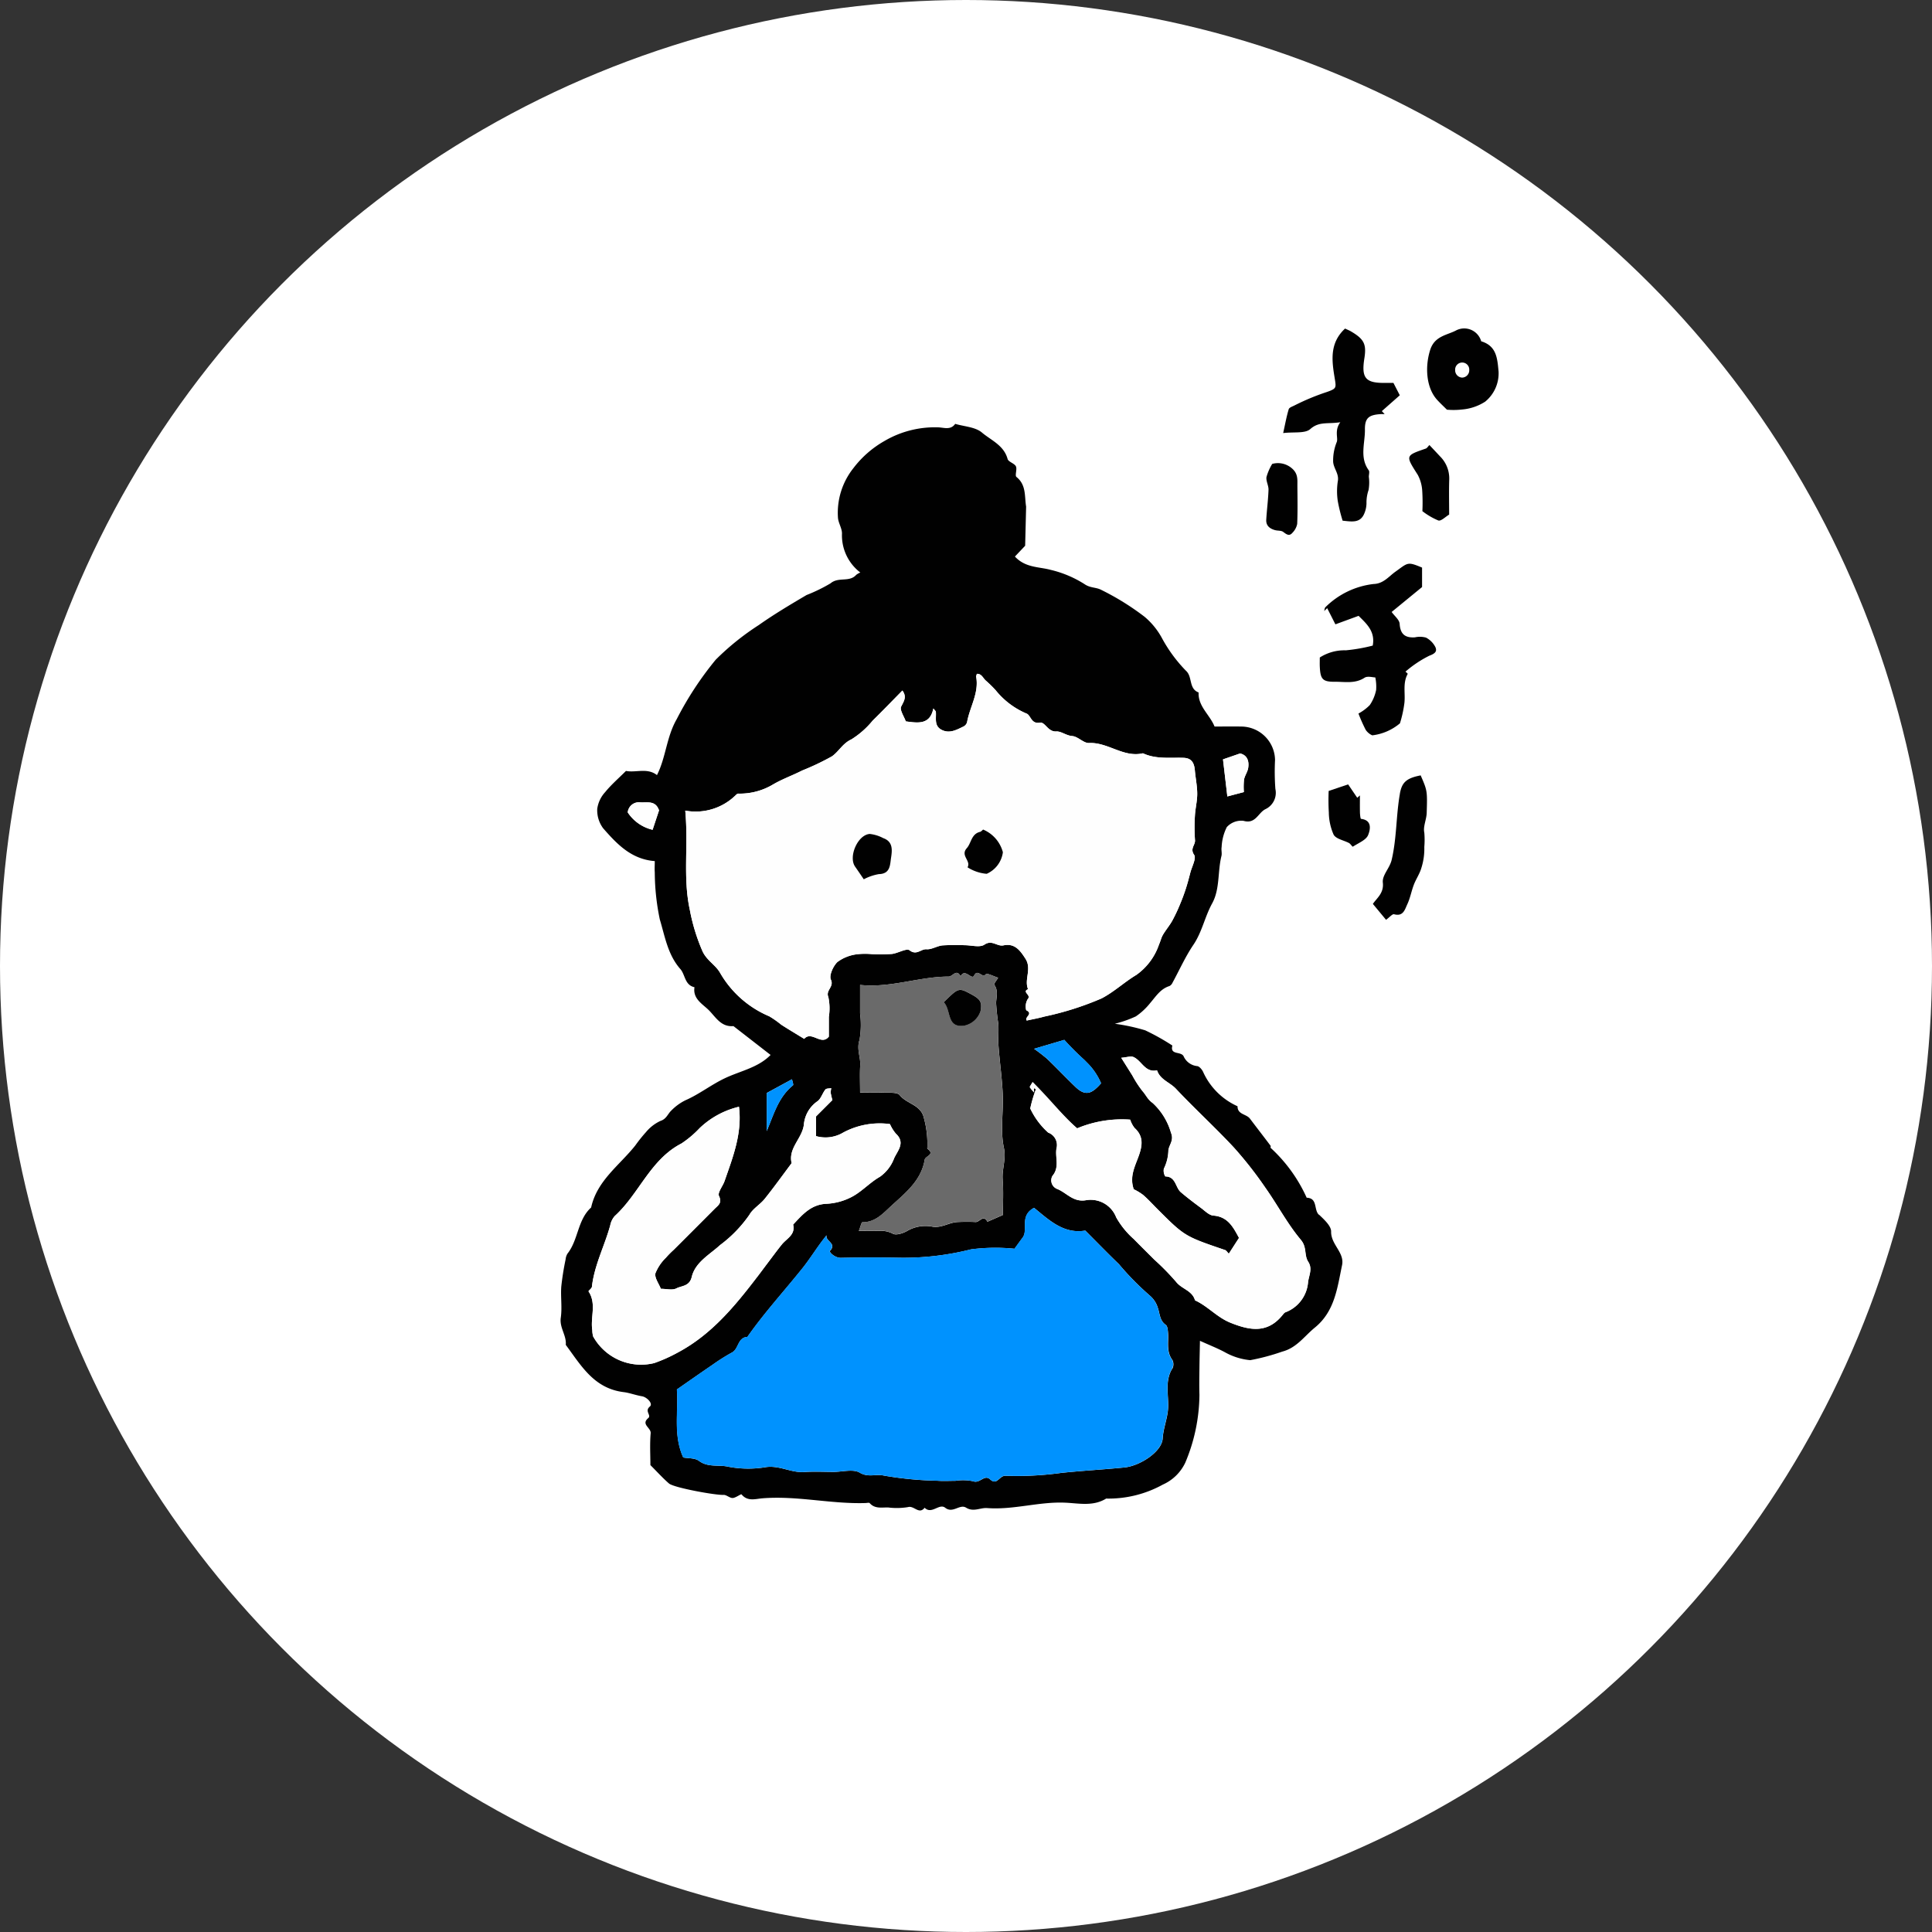 <svg xmlns="http://www.w3.org/2000/svg" xmlns:xlink="http://www.w3.org/1999/xlink" width="200" height="200" viewBox="0 0 200 200">
  <rect x="0" y="0" width="200" height="200" fill="#333333" stroke="none"/>
  <defs>
    <clipPath id="clip-path">
      <rect id="長方形_279" data-name="長方形 279" width="97.121" height="122.366" fill="none"/>
    </clipPath>
  </defs>
  <g id="feature_pic02" transform="translate(-591 -10798)">
    <circle id="楕円形_35" data-name="楕円形 35" cx="100" cy="100" r="100" transform="translate(591 10798)" fill="#fff"/>
    <g id="グループ_1098" data-name="グループ 1098" transform="translate(649.027 10832)">
      <g id="グループ_1097" data-name="グループ 1097" clip-path="url(#clip-path)">
        <path id="パス_262" data-name="パス 262" d="M78.5,107.207c-.542-.52-.1-1.722-1.26-1.76a15.781,15.781,0,0,0-3.727-5.158c-.038-.033.027-.173-.01-.222-.709-.94-1.43-1.872-2.141-2.811-.368-.486-1.291-.413-1.28-1.278a7.084,7.084,0,0,1-3.552-3.531c-.111-.263-.414-.619-.639-.627a1.728,1.728,0,0,1-1.4-1.036c-.3-.512-1.419-.084-1.155-1.091a23.517,23.517,0,0,0-2.812-1.575,20.243,20.243,0,0,0-3.145-.681,11.933,11.933,0,0,0,2.178-.763,6.753,6.753,0,0,0,1.472-1.368c.592-.685,1.067-1.477,2.005-1.772a.678.678,0,0,0,.307-.327c.721-1.317,1.334-2.707,2.172-3.943.9-1.33,1.179-2.9,1.944-4.29.812-1.474.556-3.28.96-4.907.072-.29-.037-.622.019-.92a5.077,5.077,0,0,1,.535-2.066,2.018,2.018,0,0,1,1.73-.649c1.254.366,1.513-.84,2.27-1.209A1.873,1.873,0,0,0,74,63.129a24.142,24.142,0,0,1-.035-3,3.517,3.517,0,0,0-3.528-3.458c-.917-.019-1.835,0-2.733,0-.5-1.239-1.716-2.082-1.652-3.528-1.042-.388-.615-1.619-1.3-2.239a15.108,15.108,0,0,1-2.477-3.356,7.639,7.639,0,0,0-1.806-2.232,26.8,26.8,0,0,0-4.587-2.838c-.524-.233-1.069-.155-1.642-.552a11.426,11.426,0,0,0-3.53-1.482c-1.19-.322-2.592-.2-3.673-1.371l1.06-1.118.1-4.049c-.176-1.069.032-2.242-1-3.072-.188-.151.094-.8-.06-1.105s-.775-.453-.858-.758c-.385-1.417-1.71-1.933-2.657-2.734-.686-.58-1.829-.621-2.768-.9-.446.648-1.122.4-1.689.364a10.3,10.3,0,0,0-5.656,1.423A10.614,10.614,0,0,0,30.31,29.93a7.433,7.433,0,0,0-1.594,5.094c.031.559.418,1.105.419,1.657a4.835,4.835,0,0,0,1.9,4.046,1.668,1.668,0,0,0-.425.239c-.706.8-1.84.18-2.659.88a16.875,16.875,0,0,1-2.482,1.21c-1.677.989-3.357,1.987-4.946,3.108a26.874,26.874,0,0,0-4.458,3.587,34.117,34.117,0,0,0-4.037,6.153c-1.065,1.845-1.122,3.983-2.047,5.793-1-.787-2.179-.227-3.208-.431-.766.765-1.531,1.426-2.16,2.2A3.216,3.216,0,0,0,3.8,65.18,3.124,3.124,0,0,0,4.409,67.2c1.414,1.614,2.9,3.212,5.346,3.4,0,.43-.028.8,0,1.172a24.306,24.306,0,0,0,.522,4.871c.53,1.749.82,3.648,2.124,5.129.518.589.442,1.66,1.465,1.884-.174,1.1.662,1.631,1.317,2.219C16,86.6,16.516,87.8,17.9,87.681l3.843,2.985c-1.272,1.315-3.136,1.654-4.73,2.411-1.437.683-2.673,1.671-4.123,2.3a5.384,5.384,0,0,0-1.414,1.036c-.381.35-.5.882-1.137,1.085a4.3,4.3,0,0,0-1.494,1.157,15.347,15.347,0,0,0-1.106,1.383c-1.637,2.06-3.961,3.631-4.572,6.421-1.416,1.278-1.314,3.336-2.442,4.766a1.384,1.384,0,0,0-.2.605,28.283,28.283,0,0,0-.448,2.812c-.078,1.072.1,2.172-.052,3.228-.151,1.037.61,1.83.516,2.808,1.583,2.13,2.911,4.516,6,4.893.6.073,1.24.322,1.89.429.515.085,1.173.765.815,1.061-.585.485.192.9-.169,1.2-.779.656.3.99.253,1.564-.1,1.132-.028,2.278-.028,3.3.712.712,1.282,1.344,1.919,1.9.5.441,4.829,1.228,5.648,1.184.31-.016.637.333.95.322s.863-.442.918-.375c.618.765,1.454.464,2.151.408,3.581-.29,7.1.6,10.667.489.154,0,.382-.067.45.01.535.607,1.239.435,1.9.448a7.152,7.152,0,0,0,2.067-.038c.629-.182,1.138.813,1.719.067.725.737,1.506-.49,2.127,0,.8.632,1.5-.419,2.167-.007.768.476,1.475-.013,2.165.04,2.747.21,5.393-.685,8.13-.556,1.391.066,2.87.4,4.2-.426a11.624,11.624,0,0,0,5.866-1.446,4.677,4.677,0,0,0,2.329-2.275,18.445,18.445,0,0,0,1.464-7.021c-.029-.923-.011-1.848,0-2.772.008-.89.033-1.78.053-2.817,1,.451,1.8.765,2.55,1.164a6.651,6.651,0,0,0,2.654.839,22.5,22.5,0,0,0,3.32-.888c1.493-.39,2.285-1.6,3.37-2.485,2.07-1.684,2.324-4.125,2.817-6.461.276-1.31-1.159-2.124-1.133-3.48.011-.581-.729-1.247-1.251-1.748M70.347,59.458c.729.172.953.771.837,1.505-.065.411-.355.784-.429,1.2a7.268,7.268,0,0,0-.018,1.293l-1.71.454c-.142-1.211-.294-2.508-.45-3.837l1.769-.611m-60.815,7.9a4.245,4.245,0,0,1-2.576-1.8A1.159,1.159,0,0,1,8.265,64.52c.736.039,1.574-.217,1.93.829l-.664,2.005m12.051,19.3a10.633,10.633,0,0,1-5.053-4.465c-.46-.832-1.378-1.284-1.826-2.244a19.85,19.85,0,0,1-1.323-4.316c-.724-3.332-.13-6.656-.469-10.256a5.907,5.907,0,0,0,5.128-1.507c.111-.094.235-.253.352-.252a6.708,6.708,0,0,0,3.547-.913c.994-.592,2.077-.968,3.077-1.48A26.1,26.1,0,0,0,28.1,59.752c.713-.5,1.1-1.336,2.011-1.754a8.949,8.949,0,0,0,2.2-1.941c1.038-1.019,2.048-2.068,3.08-3.115.473.644.172,1.073-.126,1.657-.177.347.3,1.028.477,1.535,1.275.173,2.509.37,2.854-1.337.11.15.254.256.262.373.046.663-.192,1.426.584,1.834.828.434,1.565,0,2.288-.345a.727.727,0,0,0,.359-.452c.279-1.571,1.248-3.005.94-4.694-.012-.064.031-.138.071-.3.509-.027.649.484.949.72a12.781,12.781,0,0,1,.988.968,8.169,8.169,0,0,0,3.161,2.406c.514.16.474,1.13,1.443.961.52-.09.81.967,1.686.911.5-.032,1.014.426,1.642.474.6.046,1.175.748,1.741.721,1.965-.093,3.573,1.538,5.581,1.063,1.346.63,2.782.423,4.194.47.784.026,1.106.437,1.181,1.3.071.811.243,1.618.245,2.428,0,.755-.2,1.509-.239,2.268a19.2,19.2,0,0,0,.008,2.537c.04.5-.546.856-.089,1.514.244.352-.23,1.21-.393,1.836-.144.554-.288,1.11-.464,1.654s-.372,1.077-.594,1.6a17.475,17.475,0,0,1-.82,1.737c-.283.5-.668.952-.961,1.451-.177.3-.248.666-.4.988a6.368,6.368,0,0,1-2.347,3.157c-1.245.745-2.33,1.779-3.613,2.439a31.08,31.08,0,0,1-5.912,1.875c-.6.17-1.224.279-1.821.413-.287-.351.728-.69-.057-1.068a1.476,1.476,0,0,1,.169-1.169c.385-.412-.656-.721.022-1.01-.422-1.012.409-2.09-.267-3.149-.573-.9-1.13-1.627-2.281-1.386-.662.138-1.18-.614-1.969-.076-.474.322-1.345.059-2.037.059a22.965,22.965,0,0,0-2.306.019c-.561.057-1.117.442-1.654.4-.579-.044-1.02.673-1.75.109-.318-.246-1.2.305-1.836.377a18.5,18.5,0,0,1-2.075.018,7.175,7.175,0,0,0-1.61.024,4.251,4.251,0,0,0-1.951.792c-.44.425-.878,1.392-.677,1.821.359.766-.568,1.091-.262,1.808a5.631,5.631,0,0,1,.051,2.055v2.04c-.794.987-1.771-.645-2.549.228-.8-.49-1.6-.966-2.389-1.473a9.859,9.859,0,0,0-1.252-.876M55.954,93.6c-.089.106-.175.2-.258.286s-.166.163-.246.235a2.206,2.206,0,0,1-.516.364c-.529.242-1.024.072-1.623-.5-.99-.951-1.934-1.95-2.923-2.9a16.874,16.874,0,0,0-1.367-1.052l3.129-.925a27.806,27.806,0,0,0,2.059,2.06q.132.13.262.264A6.678,6.678,0,0,1,55.954,93.6m-10.187,10c.1,1.22.023,2.455.023,3.637l-1.6.7a.746.746,0,0,0-.234-.288.3.3,0,0,0-.23-.043c-.254.052-.5.375-.761.36-.614-.035-1.231-.028-1.846,0-.879.034-1.631.618-2.583.487a3.759,3.759,0,0,0-2.592.4c-.44.271-1.223.524-1.552.314a2.7,2.7,0,0,0-1.511-.278c-.595-.035-1.193-.008-2-.008.172-.438.271-.893.363-.892,1.338.019,2.159-.928,2.993-1.694,1.463-1.345,3.1-2.613,3.462-4.786.063-.382,1.126-.532.265-1.144a10.03,10.03,0,0,0-.348-3.16c-.305-1.4-1.779-1.453-2.5-2.372-.262-.331-1.114-.232-1.7-.262-.755-.039-1.514-.009-2.406-.009,0-.994-.043-1.9.012-2.806.054-.876-.393-1.682-.071-2.639a9.013,9.013,0,0,0,.058-2.751V83.421c3.168.334,6.1-.862,9.174-.865.41,0,.814-.851,1.229-.023.447-.9,1.153.426,1.4-.076.386-.782.838.359,1.234-.16.092-.121.812.236,1.253.376-.16.28-.469.639-.4.732.434.611.219,1.223.19,1.868a21.631,21.631,0,0,0,.234,2.195c.046.767-.037,1.542.02,2.307.122,1.658.365,3.309.435,4.968.078,1.843-.265,3.754.115,5.519.262,1.213-.214,2.221-.121,3.334M21.34,94.609l2.62-1.424c.042.23.181.562.1.626-1.559,1.271-2.006,3.1-2.722,4.739ZM9.663,122.576a5.675,5.675,0,0,1-6.291-2.771,2.815,2.815,0,0,1-.086-.657c-.207-1.321.458-2.728-.387-4-.036-.054.329-.3.348-.477.249-2.24,1.313-4.235,1.9-6.373a2.029,2.029,0,0,1,.465-.952c2.524-2.3,3.676-5.844,6.907-7.511a10.677,10.677,0,0,0,1.882-1.59,8.866,8.866,0,0,1,4.07-2.21c.345,2.761-.632,5.213-1.489,7.685-.186.536-.747,1.2-.582,1.546.357.74-.091.976-.448,1.335q-2.114,2.128-4.24,4.244a9.51,9.51,0,0,0-.809.821,4.659,4.659,0,0,0-1.083,1.613c-.1.469.351,1.053.563,1.6.564,0,1.189.175,1.609-.043.557-.289,1.355-.2,1.59-1.185.368-1.539,1.88-2.326,2.936-3.3a13.443,13.443,0,0,0,3.032-3.131c.362-.646,1.111-1.062,1.589-1.658.963-1.2,1.86-2.455,2.784-3.688-.373-1.555,1.072-2.532,1.263-3.959a3.286,3.286,0,0,1,1.381-2.43c.386-.247.534-.846.851-1.235.1-.127.4-.1.608-.138a2.078,2.078,0,0,0-.058.488,6.369,6.369,0,0,0,.176.741l-1.7,1.7v2.031a3.576,3.576,0,0,0,2.813-.364,7.977,7.977,0,0,1,4.842-.881,4.054,4.054,0,0,0,.616.993c1.02.947.156,1.783-.186,2.557a4.108,4.108,0,0,1-1.46,1.9c-1.1.624-1.925,1.6-3.03,2.142a6.286,6.286,0,0,1-2.481.658c-1.624.055-2.516,1.125-3.48,2.154.258,1.054-.663,1.432-1.167,2.056s-.984,1.283-1.472,1.927c-.354.468-.7.941-1.058,1.407-2.321,3.038-4.739,5.979-8.19,7.828a16.172,16.172,0,0,1-2.528,1.134m53.664.553c-.769,1.269-.385,2.648-.423,3.975-.033,1.118-.5,2.127-.568,3.26-.079,1.364-2.344,2.838-3.954,3-2.163.216-4.343.334-6.491.557a33.949,33.949,0,0,1-5.815.306c-.654-.045-.883,1.045-1.6.373-.6-.561-1.068.471-1.768.189a5.213,5.213,0,0,0-1.829-.042c-.615,0-1.233.037-1.846-.007a36.766,36.766,0,0,1-5.56-.535c-.821-.189-1.618.223-2.493-.3-.68-.407-1.8-.081-2.721-.081-1,0-2-.058-3,.014-1.361.1-2.567-.7-3.969-.513a10.974,10.974,0,0,1-3.9-.033c-1-.237-2.108.1-3.057-.609-.417-.313-1.115-.253-1.627-.352-1.059-2.32-.484-4.746-.656-7.042,1.293-.9,2.481-1.733,3.683-2.55a20.656,20.656,0,0,1,2.013-1.271c.721-.377.58-1.564,1.6-1.617,1.745-2.493,3.8-4.736,5.7-7.108.864-1.081,1.573-2.285,2.5-3.416-.182.617,1.1.81.348,1.617-.109.118.5.734,1.136.72q3-.066,6-.009a28.572,28.572,0,0,0,7.479-.87,19.567,19.567,0,0,1,4.487-.061l.9-1.235c.5-.855-.373-2.193,1.126-3,1.528,1.239,3.053,2.739,5.3,2.356,1.2,1.2,2.323,2.358,3.487,3.478a29.071,29.071,0,0,0,3.214,3.265,2.666,2.666,0,0,1,.812,1.261c.221.613.179,1.308.82,1.755.181.126.211.526.236.807.082.95-.208,1.942.448,2.824a.994.994,0,0,1,0,.9m14.054-9.011a3.634,3.634,0,0,1-2.345,3.175c-.131.051-.231.2-.328.32-1.561,1.9-3.382,1.559-5.37.758-1.384-.557-2.339-1.71-3.661-2.315-.273-1.015-1.383-1.172-1.956-1.912a25.794,25.794,0,0,0-2.262-2.306c-.708-.708-1.422-1.409-2.121-2.125a8.7,8.7,0,0,1-1.821-2.246,2.833,2.833,0,0,0-3.1-1.78c-1.346.25-2.021-.768-3.012-1.162a.953.953,0,0,1-.491-1.348c.774-.914.259-1.909.422-2.844a1.364,1.364,0,0,0-.854-1.637,7.787,7.787,0,0,1-1.862-2.5,13.556,13.556,0,0,1,.57-1.948c-.249-.3-.206,0-.163.3a3.6,3.6,0,0,1-.447-.543c-.035-.061.112-.225.29-.551,2.041,2.051,3.189,3.59,4.605,4.8a12.012,12.012,0,0,1,5.489-.9,2.732,2.732,0,0,0,.451.858c.934.847.824,1.783.45,2.847-.385,1.1-1,2.172-.532,3.5a5.688,5.688,0,0,1,.96.58c.524.45.989.969,1.479,1.459,2.829,2.829,2.83,2.827,7.015,4.254.131.045.221.21.389.378l1.055-1.635c-.591-1.092-1.143-2.2-2.65-2.309-.444-.033-.872-.485-1.277-.785-.711-.526-1.419-1.061-2.093-1.635-.576-.49-.5-1.622-1.61-1.635a1.109,1.109,0,0,1-.149-.8,4.513,4.513,0,0,0,.469-1.9c.076-.6.6-1.031.267-1.824a6.673,6.673,0,0,0-1.9-3.082c-.522-.361-.688-.831-1.039-1.215a11.008,11.008,0,0,1-1.059-1.63l-1.152-1.831c.571-.045.984-.2,1.272-.076.851.376,1.2,1.648,2.434,1.375.318.97,1.327,1.241,1.955,1.909,1.95,2.075,4.061,4,6,6.084a40.183,40.183,0,0,1,3.274,4.18c1.254,1.773,2.275,3.731,3.666,5.381.642.762.317,1.578.754,2.255.447.693.115,1.315-.009,2.052" transform="translate(0 -15.459)" fill="#010101"/>
        <path id="パス_263" data-name="パス 263" d="M212.6,70.133a2.339,2.339,0,0,0-1.137-.027c-1.011.066-1.515-.317-1.584-1.4-.027-.418-.529-.806-.828-1.226L212.2,64.9V62.886c-1.541-.646-1.446-.512-2.779.44-.654.466-1.217,1.228-2.231,1.258a8.433,8.433,0,0,0-4.993,2.4c-.089.088-.088.268-.128.4l.309-.3.85,1.676,2.4-.879c.835.823,1.743,1.624,1.464,3.08a17.546,17.546,0,0,1-2.788.489,4.735,4.735,0,0,0-2.692.743c0,.311-.012.62,0,.927.06,1.33.289,1.595,1.576,1.586,1.028-.007,2.079.222,3.06-.419.308-.2.859-.031,1.112-.031a4.744,4.744,0,0,1,.085,1.3,4.285,4.285,0,0,1-.657,1.561,4.881,4.881,0,0,1-1.173.878,16.642,16.642,0,0,0,.751,1.689,1.6,1.6,0,0,0,.678.567,5.446,5.446,0,0,0,2.866-1.243,12.2,12.2,0,0,0,.462-2.114c.111-1-.192-2.039.339-3,.02-.037-.2-.209-.229-.237a11.734,11.734,0,0,1,2.468-1.648c.588-.214.822-.443.636-.877a2.265,2.265,0,0,0-.983-1" transform="translate(-123.015 -38.129)" fill="#010101"/>
        <path id="パス_264" data-name="パス 264" d="M197.824,9.725c-.639.858-.205,1.654-.375,2.057a5.08,5.08,0,0,0-.372,1.922c-.022.744.635,1.306.487,2.119a6.81,6.81,0,0,0-.005,2.068,16.922,16.922,0,0,0,.5,2.027c.953.1,1.824.275,2.243-.739a2.773,2.773,0,0,0,.228-1.052,4.027,4.027,0,0,1,.214-1.377,4.515,4.515,0,0,0,.029-1.374c0-.23.1-.53-.014-.681-.962-1.323-.371-2.807-.391-4.2-.018-1.241.44-1.52,1.59-1.606.15-.011.3,0,.453,0l-.292-.312,1.859-1.64-.659-1.282c-.379,0-.762.005-1.145,0-1.77-.029-2.174-.581-1.863-2.54.235-1.482-.031-2.006-1.438-2.821-.122-.071-.257-.122-.56-.264-1.608,1.488-1.377,3.293-1.087,5.057.178,1.083.225,1.144-.768,1.5a24.088,24.088,0,0,0-3.345,1.384c-.225.121-.575.224-.632.408-.225.73-.357,1.488-.575,2.469,1.12-.135,2.265.066,2.807-.414.922-.817,1.794-.5,3.11-.707" transform="translate(-117.099 -0.018)" fill="#010101"/>
        <path id="パス_265" data-name="パス 265" d="M218.524,120.6c-.4,2.266-.32,4.582-.852,6.844-.207.882-1,1.579-.913,2.358.124,1.09-.639,1.609-1.031,2.2l1.363,1.645c.372-.269.656-.622.83-.575.958.262,1.122-.505,1.374-1.043.3-.639.421-1.357.676-2.02.228-.594.61-1.137.781-1.744a6.508,6.508,0,0,0,.3-2.16,8.721,8.721,0,0,0,0-1.48c-.141-.628.225-1.351.247-2.037.074-2.322.053-2.323-.623-3.891-1.537.29-1.954.776-2.155,1.9" transform="translate(-131.635 -72.429)" fill="#010101"/>
        <path id="パス_266" data-name="パス 266" d="M188.326,42.723c.277.076.629.026.835.181.331.249.621.487.949.1a1.8,1.8,0,0,0,.5-.925c.056-1.3.031-2.595.021-3.893-.005-.662.094-1.286-.557-1.85a2.206,2.206,0,0,0-2.051-.469,5.491,5.491,0,0,0-.592,1.356c-.063.42.224.883.21,1.322-.034,1.035-.173,2.066-.234,3.1-.037.621.373.932.919,1.08" transform="translate(-114.352 -21.843)" fill="#010101"/>
        <path id="パス_267" data-name="パス 267" d="M228.563,32.129c-.361-.391-.727-.775-1.091-1.163-.157.157-.246.321-.377.366-2.132.736-2.106.715-.833,2.714a3.959,3.959,0,0,1,.464,1.641,19.191,19.191,0,0,1,.018,2.122,7.207,7.207,0,0,0,1.657.968c.285.081.726-.384,1.114-.612,0-1.213-.031-2.441.01-3.666a3.216,3.216,0,0,0-.962-2.37" transform="translate(-137.526 -18.895)" fill="#010101"/>
        <path id="パス_268" data-name="パス 268" d="M207.3,124.652c-.06-.007-.1-.4-.11-.612-.014-.6-.005-1.21-.005-1.815l-.277.245-.943-1.386-2.014.677a22.009,22.009,0,0,0,.016,2.244,5.824,5.824,0,0,0,.5,2.29c.26.446,1.057.575,1.6.864.129.068.34.4.389.37.624-.4,1.374-.694,1.579-1.2s.473-1.541-.742-1.677" transform="translate(-124.434 -73.884)" fill="#010101"/>
        <path id="パス_269" data-name="パス 269" d="M45.435,129.515c.778-.873,1.756.759,2.549-.228v-2.04a5.625,5.625,0,0,0-.051-2.056c-.306-.716.621-1.042.262-1.808-.2-.429.238-1.4.677-1.821a4.247,4.247,0,0,1,1.951-.792,7.175,7.175,0,0,1,1.61-.024,18.5,18.5,0,0,0,2.075-.018c.638-.072,1.517-.624,1.836-.377.73.564,1.171-.153,1.75-.109.536.041,1.092-.345,1.654-.4a22.967,22.967,0,0,1,2.306-.019c.693,0,1.564.263,2.037-.059.789-.537,1.307.215,1.969.076,1.151-.241,1.708.488,2.281,1.386.676,1.06-.155,2.137.267,3.149-.677.289.363.6-.022,1.01a1.476,1.476,0,0,0-.169,1.169c.785.378-.23.716.057,1.068.6-.134,1.217-.243,1.821-.413a31.093,31.093,0,0,0,5.913-1.875c1.282-.66,2.367-1.694,3.613-2.439a6.367,6.367,0,0,0,2.347-3.157c.149-.322.219-.685.4-.988.293-.5.678-.946.961-1.451a17.473,17.473,0,0,0,.819-1.737c.222-.523.418-1.059.594-1.6s.32-1.1.465-1.654c.163-.626.638-1.484.393-1.836-.457-.658.129-1.018.089-1.514a19.129,19.129,0,0,1-.009-2.537c.041-.759.242-1.512.239-2.268,0-.81-.175-1.617-.245-2.428-.075-.861-.4-1.272-1.181-1.3-1.412-.046-2.848.161-4.194-.47-2.008.475-3.616-1.156-5.581-1.063-.566.027-1.144-.675-1.741-.721-.628-.048-1.137-.506-1.642-.474-.876.055-1.166-1-1.686-.911-.969.169-.929-.8-1.443-.962a8.165,8.165,0,0,1-3.161-2.405,12.781,12.781,0,0,0-.988-.969c-.3-.236-.44-.746-.95-.72-.039.157-.082.231-.071.3.308,1.688-.661,3.122-.94,4.694a.727.727,0,0,1-.359.452c-.723.345-1.46.779-2.288.345-.776-.407-.538-1.17-.584-1.834-.008-.117-.153-.223-.262-.373-.345,1.707-1.579,1.51-2.854,1.337-.176-.507-.654-1.189-.477-1.535.3-.584.6-1.013.127-1.657-1.032,1.047-2.041,2.1-3.08,3.115a8.957,8.957,0,0,1-2.2,1.941c-.912.418-1.3,1.259-2.01,1.754a26.108,26.108,0,0,1-3.082,1.468c-1,.513-2.082.888-3.077,1.48a6.71,6.71,0,0,1-3.547.913c-.117,0-.24.157-.352.252a5.907,5.907,0,0,1-5.128,1.507c.339,3.6-.255,6.924.469,10.256a19.851,19.851,0,0,0,1.323,4.316c.448.96,1.366,1.412,1.826,2.244a10.632,10.632,0,0,0,5.053,4.465,9.916,9.916,0,0,1,1.252.876c.786.508,1.592.984,2.389,1.473m16.832-19.739c.472-.525.459-1.467,1.369-1.689.121-.029.217-.158.32-.237A3.519,3.519,0,0,1,66,110.2a2.84,2.84,0,0,1-1.676,2.232,4.341,4.341,0,0,1-1.983-.672c.39-.686-.774-1.2-.076-1.981M52.219,108.3a3.9,3.9,0,0,1,1.4.434c1.053.377.918,1.3.8,2.072-.106.7-.069,1.627-1.262,1.652A5.291,5.291,0,0,0,51.6,113c-.347-.509-.617-.914-.9-1.314-.714-1.017.267-3.3,1.516-3.382" transform="translate(-20.212 -55.973)" fill="#fefefe"/>
        <path id="パス_270" data-name="パス 270" d="M81.725,246.445c-.025-.281-.055-.681-.235-.807-.641-.446-.6-1.142-.82-1.755a2.667,2.667,0,0,0-.812-1.261,29.077,29.077,0,0,1-3.214-3.265c-1.164-1.12-2.289-2.28-3.487-3.477-2.246.384-3.771-1.117-5.3-2.356-1.5.8-.623,2.142-1.126,3l-.9,1.236a19.544,19.544,0,0,0-4.487.061,28.574,28.574,0,0,1-7.479.87q-3-.057-6,.009c-.631.014-1.245-.6-1.136-.72.747-.807-.531-1-.348-1.617-.926,1.131-1.636,2.335-2.5,3.416-1.9,2.372-3.951,4.615-5.7,7.108-1.017.053-.876,1.24-1.6,1.617a20.709,20.709,0,0,0-2.013,1.271c-1.2.816-2.39,1.653-3.683,2.55.172,2.3-.4,4.722.656,7.042.513.1,1.21.039,1.627.352.948.713,2.052.372,3.057.609a10.981,10.981,0,0,0,3.9.033c1.4-.19,2.607.612,3.969.513.995-.072,2-.014,3-.014.923,0,2.041-.326,2.72.081.875.523,1.673.112,2.493.3a36.763,36.763,0,0,0,5.56.536c.612.044,1.23.007,1.846.007a5.22,5.22,0,0,1,1.829.042c.7.283,1.169-.749,1.768-.189.719.672.948-.418,1.6-.373a33.908,33.908,0,0,0,5.815-.306c2.148-.223,4.328-.341,6.492-.557,1.61-.161,3.875-1.634,3.954-3,.065-1.134.536-2.143.568-3.26.038-1.327-.347-2.706.423-3.975a1,1,0,0,0,0-.895c-.656-.883-.366-1.875-.448-2.824" transform="translate(-18.849 -142.494)" fill="#0092fe"/>
        <path id="パス_271" data-name="パス 271" d="M24.916,221.271c.356-.467.7-.939,1.058-1.407.488-.644.964-1.3,1.472-1.927s1.424-1,1.166-2.056c.964-1.03,1.857-2.1,3.481-2.154a6.293,6.293,0,0,0,2.481-.658c1.106-.543,1.934-1.518,3.03-2.142a4.109,4.109,0,0,0,1.461-1.9c.342-.775,1.206-1.61.186-2.557a4.045,4.045,0,0,1-.616-.994,7.978,7.978,0,0,0-4.843.881,3.572,3.572,0,0,1-2.813.364v-2.031l1.7-1.7a6.365,6.365,0,0,1-.176-.741,2.075,2.075,0,0,1,.058-.488c-.209.042-.5.011-.608.138-.317.389-.465.987-.851,1.234a3.285,3.285,0,0,0-1.381,2.43c-.191,1.426-1.636,2.4-1.263,3.959-.924,1.232-1.822,2.486-2.784,3.688-.478.6-1.227,1.013-1.589,1.658a13.446,13.446,0,0,1-3.032,3.131c-1.056.978-2.568,1.765-2.935,3.3-.235.983-1.033.9-1.59,1.185-.42.218-1.044.043-1.609.043-.212-.546-.662-1.13-.563-1.6a4.656,4.656,0,0,1,1.083-1.613,9.562,9.562,0,0,1,.809-.821q2.121-2.121,4.24-4.244c.357-.359.8-.595.448-1.335-.165-.341.4-1.01.582-1.546.858-2.472,1.834-4.923,1.489-7.685a8.867,8.867,0,0,0-4.07,2.211,10.668,10.668,0,0,1-1.882,1.59c-3.231,1.666-4.383,5.215-6.907,7.511a2.033,2.033,0,0,0-.465.952c-.583,2.138-1.647,4.133-1.9,6.373-.019.175-.384.423-.348.477.845,1.27.18,2.677.387,4a2.8,2.8,0,0,0,.086.657,5.675,5.675,0,0,0,6.291,2.771,16.2,16.2,0,0,0,2.527-1.134c3.451-1.849,5.87-4.79,8.19-7.828" transform="translate(-4.535 -123.116)" fill="#fefefe"/>
        <path id="パス_272" data-name="パス 272" d="M152.736,212.34c-1.391-1.65-2.411-3.608-3.666-5.381a40.27,40.27,0,0,0-3.273-4.18c-1.937-2.086-4.049-4.009-6-6.084-.628-.669-1.638-.939-1.955-1.91-1.235.273-1.583-1-2.434-1.374-.288-.127-.7.031-1.272.076l1.152,1.831a11.009,11.009,0,0,0,1.059,1.63c.351.384.517.853,1.039,1.215a6.672,6.672,0,0,1,1.9,3.082c.335.794-.191,1.225-.267,1.824a4.516,4.516,0,0,1-.469,1.9,1.109,1.109,0,0,0,.148.8c1.106.014,1.035,1.146,1.61,1.635.674.573,1.382,1.108,2.093,1.634.406.3.834.752,1.277.785,1.507.113,2.059,1.217,2.65,2.309l-1.054,1.635c-.168-.168-.258-.333-.389-.378-4.185-1.426-4.185-1.425-7.015-4.254-.49-.49-.955-1.008-1.479-1.459a5.656,5.656,0,0,0-.96-.58c-.465-1.331.147-2.406.533-3.5.374-1.065.484-2-.45-2.848a2.731,2.731,0,0,1-.451-.858,12.013,12.013,0,0,0-5.489.9c-1.416-1.209-2.564-2.747-4.285-4a13.582,13.582,0,0,0-.57,1.948,7.792,7.792,0,0,0,1.862,2.5,1.364,1.364,0,0,1,.854,1.637c-.163.936.352,1.93-.422,2.844a.953.953,0,0,0,.491,1.348c.991.394,1.666,1.412,3.012,1.162a2.833,2.833,0,0,1,3.1,1.78,8.7,8.7,0,0,0,1.821,2.246c.7.716,1.413,1.417,2.121,2.125a25.787,25.787,0,0,1,2.261,2.306c.574.741,1.683.9,1.956,1.912,1.322.6,2.277,1.757,3.661,2.315,1.988.8,3.809,1.146,5.37-.758.1-.118.2-.269.328-.32a3.633,3.633,0,0,0,2.345-3.175c.124-.737.455-1.359.009-2.052-.437-.677-.111-1.493-.754-2.255" transform="translate(-76.101 -117.987)" fill="#fefefe"/>
        <path id="パス_273" data-name="パス 273" d="M94.149,189.229c-.38-1.765-.038-3.675-.115-5.519-.07-1.659-.312-3.31-.435-4.968-.057-.765.026-1.54-.02-2.307a21.766,21.766,0,0,1-.233-2.2c.029-.645.244-1.258-.19-1.868-.066-.093.242-.453.4-.732-.441-.14-1.16-.5-1.253-.375-.4.518-.848-.622-1.234.16-.247.5-.953-.821-1.4.075-.416-.828-.819.023-1.229.023-3.071,0-6.006,1.2-9.174.865v2.937a9,9,0,0,1-.058,2.75c-.322.957.124,1.762.071,2.639-.055.9-.012,1.813-.012,2.806.892,0,1.651-.029,2.406.009.586.03,1.438-.069,1.7.262.726.919,2.2.972,2.505,2.372a10.031,10.031,0,0,1,.348,3.16c.86.612-.2.763-.266,1.144-.361,2.174-2,3.442-3.462,4.787-.834.766-1.655,1.713-2.993,1.694-.092,0-.19.454-.362.892.807,0,1.406-.027,2,.008a2.7,2.7,0,0,1,1.511.278c.329.209,1.112-.043,1.552-.314a3.758,3.758,0,0,1,2.591-.4c.952.131,1.7-.454,2.583-.487.615-.023,1.233-.031,1.846,0,.258.015.508-.308.761-.36a.3.3,0,0,1,.23.043.756.756,0,0,1,.234.288l1.6-.7c0-1.183.079-2.418-.023-3.638-.094-1.113.382-2.121.121-3.334m-2.407-14.15a2.242,2.242,0,0,1-1.67,1.519c-1.877.271-1.332-1.555-2.136-2.424,1.543-1.515,1.543-1.515,2.844-.817.955.512,1.116.8.963,1.722" transform="translate(-48.261 -104.426)" fill="#6a6a6a"/>
        <path id="パス_274" data-name="パス 274" d="M128.883,188.916l-3.128.925a16.754,16.754,0,0,1,1.367,1.053c.989.952,1.933,1.951,2.923,2.9.6.575,1.094.746,1.623.5a2.186,2.186,0,0,0,.517-.364c.081-.072.162-.149.246-.235s.169-.18.258-.286a6.677,6.677,0,0,0-1.485-2.173q-.129-.134-.261-.264a27.739,27.739,0,0,1-2.059-2.06" transform="translate(-76.734 -115.274)" fill="#0092fe"/>
        <path id="パス_275" data-name="パス 275" d="M178.086,116.867a7.233,7.233,0,0,1,.018-1.293c.074-.411.364-.785.428-1.2.115-.734-.108-1.334-.837-1.505l-1.769.611c.156,1.329.308,2.626.45,3.837l1.71-.454" transform="translate(-107.348 -68.874)" fill="#fefefe"/>
        <path id="パス_276" data-name="パス 276" d="M19.154,125.854a1.158,1.158,0,0,0-1.309,1.034,4.243,4.243,0,0,0,2.575,1.8l.664-2.005c-.356-1.046-1.195-.79-1.93-.829" transform="translate(-10.889 -76.793)" fill="#fefefe"/>
        <path id="パス_277" data-name="パス 277" d="M57.466,200.018c.079-.064-.06-.4-.1-.626l-2.62,1.424v3.941c.716-1.636,1.164-3.468,2.722-4.739" transform="translate(-33.404 -121.667)" fill="#0092fe"/>
        <path id="パス_278" data-name="パス 278" d="M124.61,200.649a3.6,3.6,0,0,0,.447.542c-.043-.3-.087-.6-.158-1.094-.177.326-.324.49-.29.552" transform="translate(-76.033 -122.097)" fill="#fefefe"/>
        <path id="パス_279" data-name="パス 279" d="M78.738,138.934a5.3,5.3,0,0,1,1.56-.537c1.193-.025,1.157-.949,1.262-1.652.117-.775.251-1.7-.8-2.072a3.892,3.892,0,0,0-1.4-.434c-1.25.086-2.231,2.365-1.516,3.383.28.4.55.8.9,1.313" transform="translate(-47.351 -81.909)" fill="#010101"/>
        <path id="パス_280" data-name="パス 280" d="M107.607,136.99a4.34,4.34,0,0,0,1.983.672,2.841,2.841,0,0,0,1.676-2.232,3.519,3.519,0,0,0-2.046-2.348c-.1.08-.2.208-.32.238-.91.221-.9,1.163-1.369,1.688-.7.777.467,1.3.076,1.981" transform="translate(-65.475 -81.206)" fill="#010101"/>
        <path id="パス_281" data-name="パス 281" d="M104.621,176.125c-1.3-.7-1.3-.7-2.844.817.8.869.259,2.7,2.137,2.424a2.243,2.243,0,0,0,1.67-1.519c.152-.922-.009-1.21-.963-1.722" transform="translate(-62.103 -107.194)" fill="#010101"/>
        <path id="パス_282" data-name="パス 282" d="M237.531,4.479c-.129-1.383-.2-2.664-1.8-3.149A1.826,1.826,0,0,0,233.11.217c-.919.482-2.2.566-2.656,1.993-.545,1.695-.448,3.9.713,5.179.309.341.65.655,1.016,1.021a7.616,7.616,0,0,0,1.556-.018,5.221,5.221,0,0,0,2.4-.81,3.783,3.783,0,0,0,1.392-3.1m-3.767.607a.757.757,0,0,1-.729-.782.731.731,0,1,1,1.459,0,.757.757,0,0,1-.729.782" transform="translate(-140.425 0)" fill="#010101"/>
      </g>
    </g>
  </g>
</svg>
